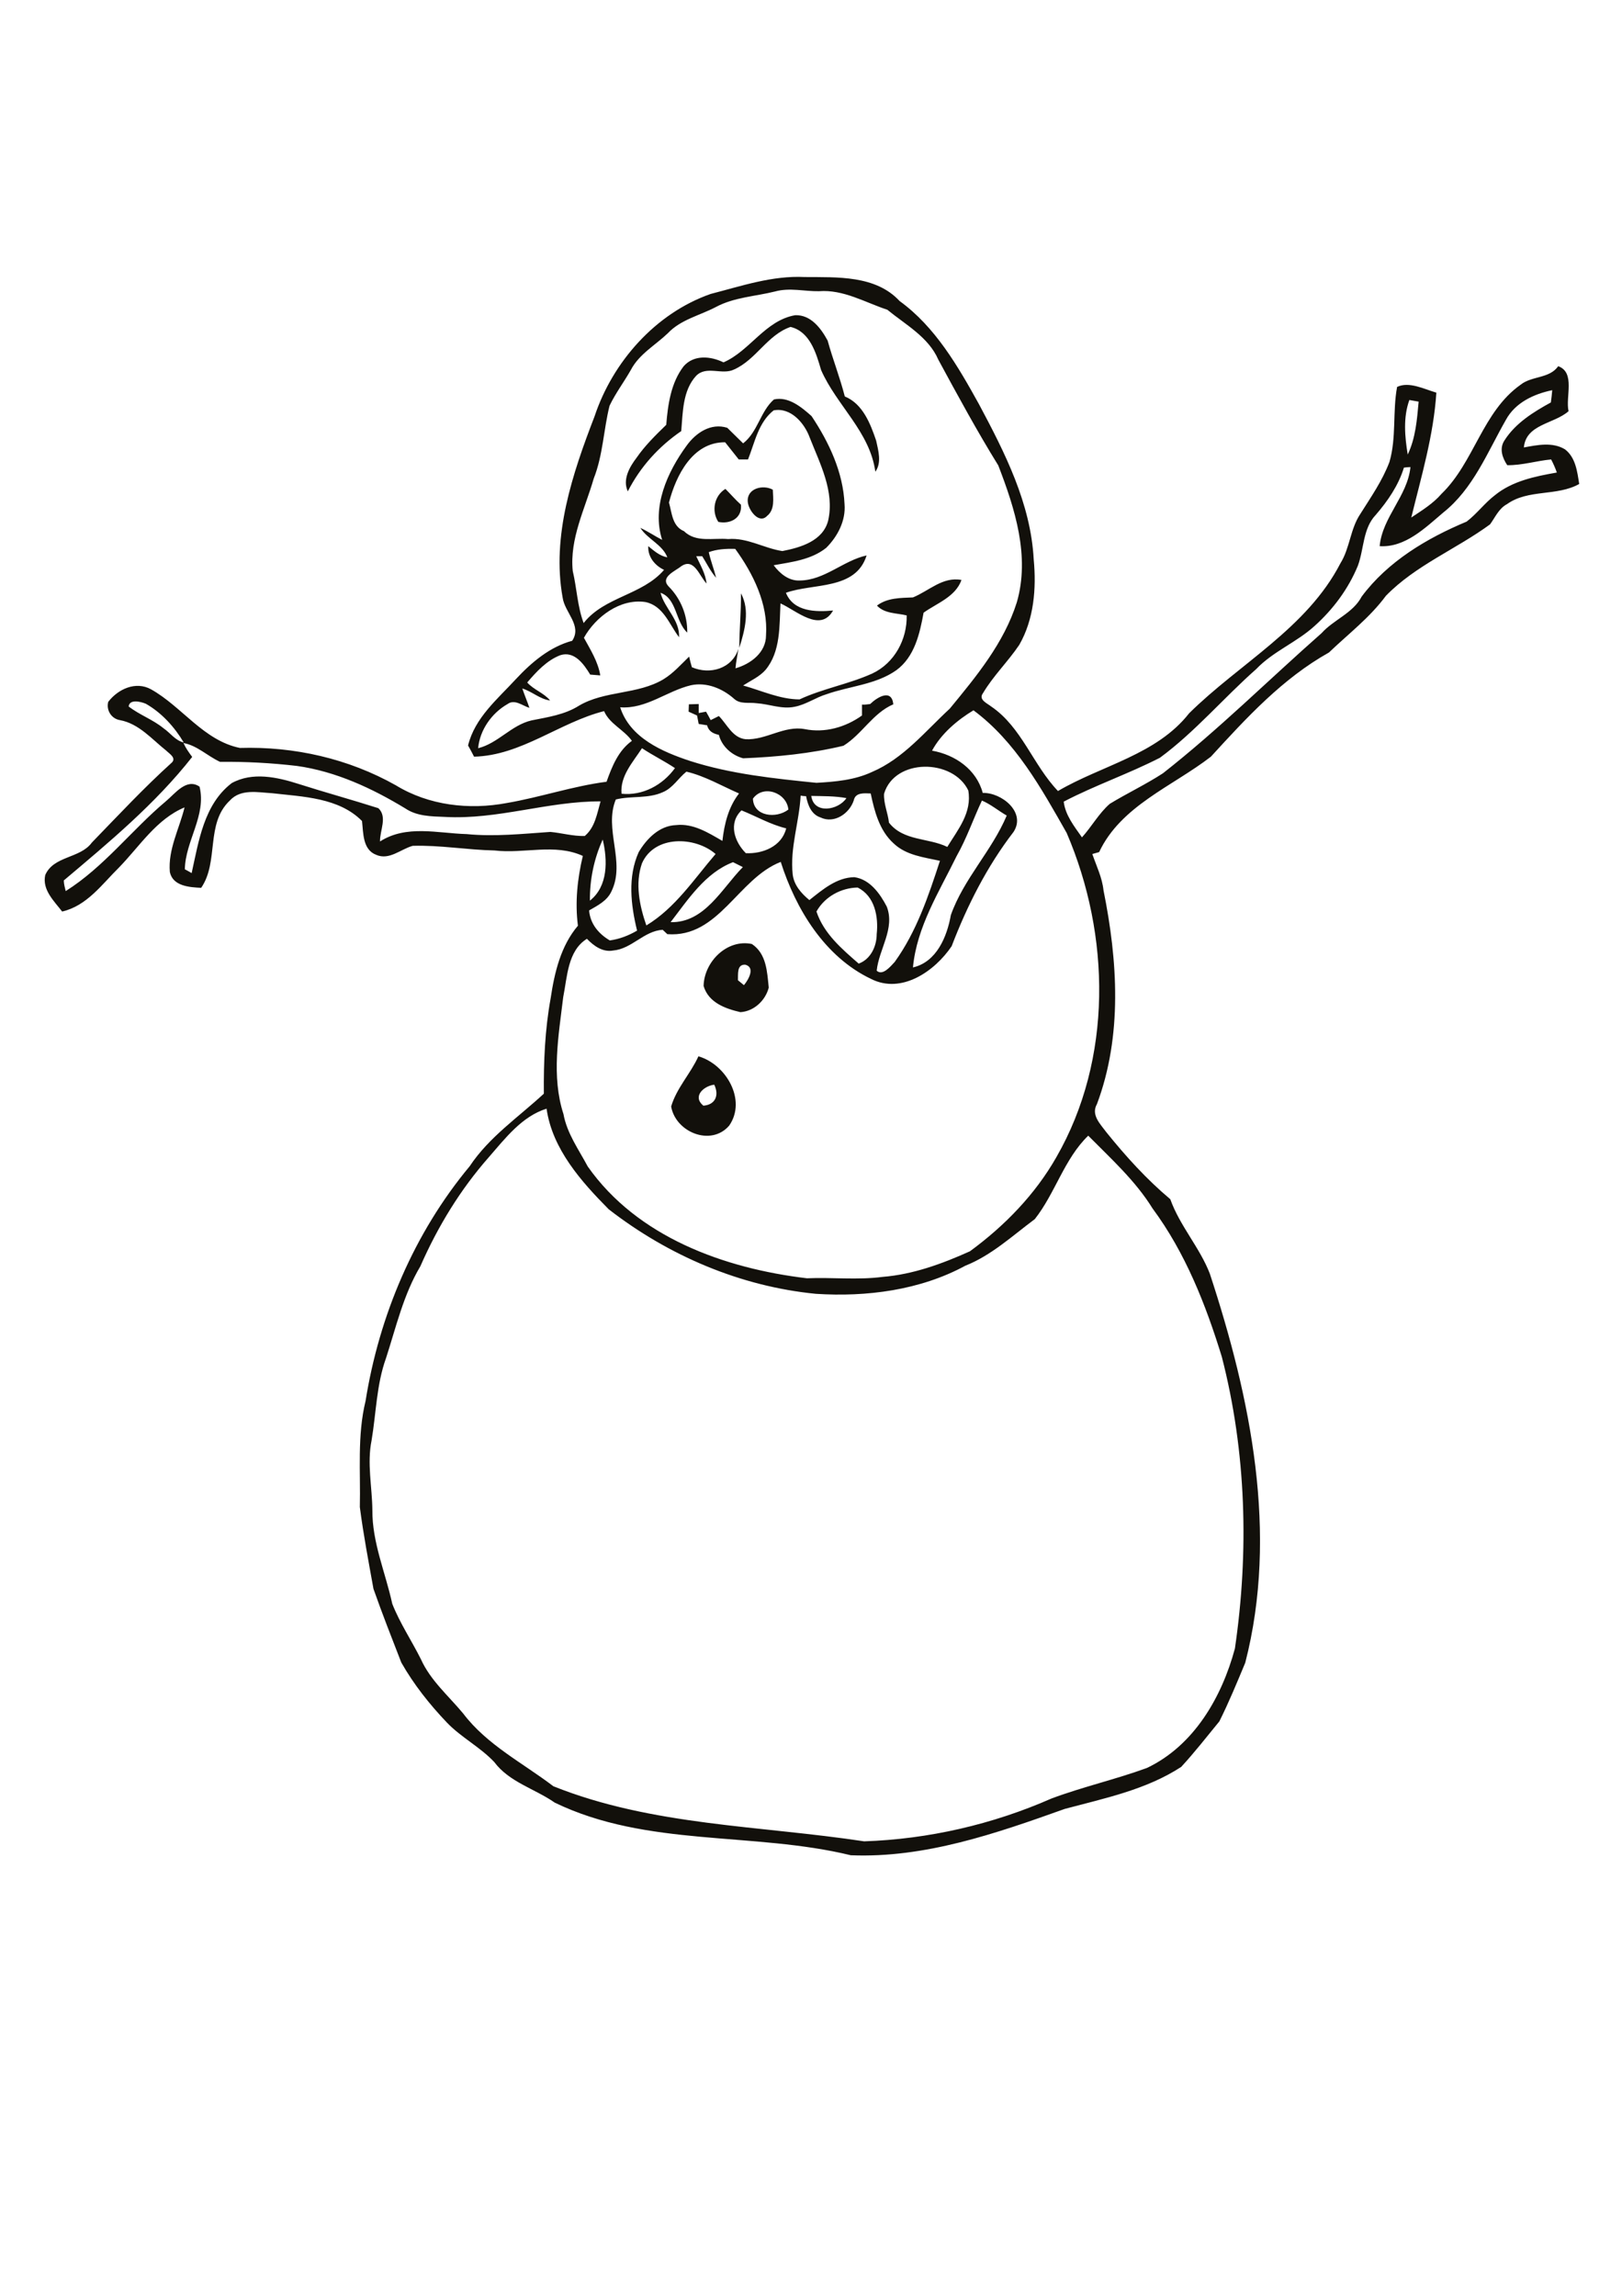 <?xml version="1.0" encoding="utf-8"?>
<!-- Generator: Adobe Illustrator 21.0.2, SVG Export Plug-In . SVG Version: 6.00 Build 0)  -->
<svg version="1.2" baseProfile="tiny" id="Layer_1" xmlns="http://www.w3.org/2000/svg" xmlns:xlink="http://www.w3.org/1999/xlink"
	 x="0px" y="0px" viewBox="0 0 595 842" overflow="scroll" xml:space="preserve">
<path fill="#12100B" d="M258,405.5c4.4-0.3,5.9-3.8,4-7.7C258.1,398.3,253.9,402.1,258,405.5 M246.2,405.8c2-6.8,7.1-12,10-18.4
	c10.1,2.9,17.8,16,11.3,25.4C260.8,420.6,247.8,415.2,246.2,405.8 M270.7,359.5c0.5,0.4,1.6,1.3,2.2,1.8c1.6-1.9,4.3-6.5,0.5-7.5
	C270.2,353.6,270.8,357.4,270.7,359.5 M258.1,361.6c0.2-8.9,8.6-17.3,17.7-15.4c5.4,3.6,5.6,10.2,6.2,16c-1.2,4.7-5.4,8.7-10.4,9
	C266,369.9,259.9,367.7,258.1,361.6 M319.2,258.2c2.7-2.6,7.9-5.7,8.5,0.1c-7.5,3.2-11.5,11-18.3,15.2c-12.1,2.9-24.5,4.1-36.8,4.6
	c-4.1-1.1-7.8-4.3-8.9-8.6c-2-0.4-3.8-1.3-4.3-3.5c-1-0.2-2.1-0.3-3.1-0.5c-0.2-1-0.4-2-0.6-3.1c-1-0.5-2.1-0.9-3.1-1.4
	c0-0.7,0.1-2,0.1-2.7c1.2,0,2.4-0.1,3.6-0.1c0,1.1,0,2.2,0,3.3c0.9-0.2,1.8-0.3,2.7-0.5c0.6,1,1.1,2,1.7,3.1c1-0.5,2-1,3-1.5
	c3,3,5,8,9.8,8.5c7.5,0.4,14.1-5.1,21.7-3.7c7.4,1.5,15-0.7,21-5c0-1.3,0-2.7,0-4C317.2,258.5,318.2,258.3,319.2,258.2 M271.8,217.6
	c3.4,6.2,1.4,13.6-0.6,20C271.2,231,271.9,224.2,271.8,217.6 M263.5,191.4c-2.6-4-1.5-9.6,2.6-12.1c1.9,1.9,3.7,4,5.7,5.8
	C272.3,190.1,267.8,192.3,263.5,191.4 M274.3,184c-0.4-4.9,5.6-6.4,9.2-4.4c0.1,3.2,0.8,7.3-2.1,9.6
	C278.4,192.4,274.5,187,274.3,184 M265.4,132.9c9.7-4.2,15.3-15.4,26.3-17.3c5.7-0.2,9.4,4.7,11.9,9.3c1.9,6.9,4.5,13.5,6.3,20.5
	c6.6,2.7,9.4,10,11.5,16.2c0.8,3.7,2.1,8.1-0.3,11.4c-2-14.7-14.2-24.3-19.9-37.3c-1.8-6.2-4.1-14.1-11.2-15.8
	c-8.5,2.9-12.6,12-20.7,15.6c-4.4,2.2-10.2-1.6-14,2.4c-4.9,5.4-4.8,13.3-5.4,20.2c-8.3,5.7-15,13.1-19.6,22.1
	c-2-4.3,0.6-8.9,3.2-12.3c3.1-4.5,7-8.3,10.9-12.1c0.6-7.4,1.7-15.4,6.4-21.5C254.6,130,260.7,130.6,265.4,132.9 M179.4,424.3
	c-10.5,11.9-18.8,25.5-25.2,40.1c-6.2,10.4-8.9,22.3-12.6,33.7c-3.5,9.7-3.6,20.1-5.3,30.2c-1.7,8.4,0.2,17,0.3,25.5
	c-0.1,11.9,4.8,22.9,7.3,34.4c2.8,7.1,7.1,13.5,10.5,20.3c3.5,7.8,10.1,13.4,15.5,19.9c8.7,11.5,21.8,18.1,33.1,26.7
	c36.2,14.5,75.9,14.4,114,20.2c23.6-0.8,47.1-6.2,68.7-15.7c11.5-4.3,23.5-7,35-11.2c17.3-8.2,27.5-26,32.3-43.8
	c5.2-35.5,4.2-72.1-4.8-107c-5.9-19.2-13.4-38.2-25.4-54.4c-6.3-10.2-15.3-18.3-23.6-26.7c-8.8,8.5-12.1,21.1-19.6,30.6
	c-8.2,6.1-15.9,13.3-25.5,17.1c-16.6,9-36.2,11.5-54.8,10.3c-27.7-2.7-54.1-14-76-31c-10.1-10.2-20.7-22.1-22.8-36.9
	C191.5,409.4,185.4,417.4,179.4,424.3 M299.5,334.3c2.7,8.1,9.3,13.7,15.5,19.1c4.4-1.6,6.6-6.4,6.6-10.8c0.7-6.4-0.7-14-7-17.1
	C308.5,325.6,302.5,328.9,299.5,334.3 M246,338.2c12.5,0.3,18.8-12.4,26.5-20.2c-1.2-0.6-2.4-1.2-3.6-1.8
	C258.7,320.1,252.4,329.9,246,338.2 M216.4,330.3c6.7-5.3,6.5-14.8,4.7-22.4C217.9,314.9,216.3,322.7,216.4,330.3 M235.5,316.6
	c-2.6,7.4-0.9,15.6,1.6,22.8c10.6-6.4,17.5-17,25.4-26.2C255,306.7,240.1,306.2,235.5,316.6 M272,297.2c-4.9,4.7-2.6,11.5,1.6,15.7
	c6.2,0.3,13.2-2.5,14.8-9.1C282.6,302.4,277.5,299.4,272,297.2 M360.2,293.6c-3.2,6.8-5.6,13.9-9.3,20.4
	c-6.4,13.1-14.6,25.9-16,40.8c8.7-2,12.5-11.3,13.9-19.2c4.7-13.3,15-23.5,20.5-36.5C366.3,297.4,363.5,295,360.2,293.6
	 M297.6,291.9c0.9,6.8,9.9,5.3,12.9,0.8C306.2,291.9,301.8,292,297.6,291.9 M313.2,293.5c-1.6,4.9-7.2,8.7-12.2,6.3
	c-3.4-1.1-4.7-4.6-5.3-7.8c-0.5,0-1.5-0.1-2-0.2c-0.5,9.7-4,19.2-2.9,29c0.5,3.9,3.2,6.9,6.1,9.3c4.8-3.8,10-8.3,16.5-8.4
	c5.7,0.8,9.4,6,11.9,10.8c3.1,8.1-2.9,15.6-3.7,23.5c2.2,2,5.1-1.6,6.6-3.2c8-11.1,12.4-24.2,16.6-37.1c-5.9-1.3-12.4-2-17-6.4
	c-5.2-4.7-7-11.7-8.4-18.3C316.9,290.9,313.8,290.6,313.2,293.5 M276.2,292.9c0.2,6.6,8.6,7.4,13,4
	C288.6,290.7,280,287.6,276.2,292.9 M243.2,290.5c-5.4,2.5-11.6,1.3-17.3,2.7c-4.5,10.9,3.7,22.9-1.6,33.7c-1.6,3.5-5.1,5.2-8.2,7
	c0.4,4.9,3.5,8.6,7.6,11c3.6-0.5,6.9-1.8,10-3.6c-2.3-9.4-3.5-19.7,0.6-28.8c2.9-4.9,7.6-9.7,13.7-9.9c6.3-0.7,11.8,2.8,17,5.8
	c0.7-6.2,2.2-12.4,6.1-17.4c-6.4-2.8-12.5-6.4-19.3-8C248.8,285.4,246.8,289,243.2,290.5 M324.3,291.1c-0.2,3.6,1.4,7,1.8,10.6
	c5.3,6.8,14.4,5.5,21.4,8.9c4-6.5,9.1-12.6,7.7-20.7C349.6,278.2,328.2,278,324.3,291.1 M235.5,274.4c-3.3,5.1-8.1,10.2-7.5,16.7
	c7.8,0.8,15.1-3.2,19.6-9.4C243.7,279.1,239.4,277,235.5,274.4 M67.3,272.5c0.8,1.8,2,3.5,3.2,5.1C57,294.8,40,308.9,23.4,322.9
	c0,1.3,0.4,2.6,0.7,3.9c14-8.8,24.1-22.3,36.7-32.9c3.4-2.8,7.6-8.7,12.4-5.4c2.6,10.5-5.2,19.9-5.4,30.3c0.9,0.5,1.7,0.9,2.5,1.4
	c2.6-11.7,4.5-25.2,14.7-33c7.6-4.2,16.7-2.2,24.5,0.3c9.7,3.1,19.6,5.8,29.3,8.9c3.4,3.2,0.5,8.2,0.6,12.2c9.7-6.2,21.1-3,31.8-2.7
	c10.2,1,20.5-0.1,30.7-0.8c4.2,0.4,8.3,1.6,12.6,1.5c3.8-3.2,4.5-8.2,5.8-12.7c-19.2-0.1-37.8,6.8-57.1,5.7
	c-4.9-0.2-10.2-0.2-14.5-3.1c-12.2-7.4-25.5-13.6-39.8-15.6c-9.4-1.1-18.8-1.6-28.2-1.5C76,277.2,72.3,273.4,67.3,272.5
	 M341.9,275.3c8.5,1.5,16.3,6.9,18.6,15.5c6.9-0.2,16,7.1,11.3,14.3c-9.7,12.6-17,27-22.7,41.9c-6.2,9.2-18.4,17.7-29.6,12
	c-17-8.1-27.6-25.6-33.1-42.9c-15.7,6.1-22.7,27.9-41.6,26.5c-0.4-0.4-1.3-1.2-1.7-1.6c-6.9,0.4-11.3,7-18.2,7.6
	c-3.8,0.7-7.1-1.7-9.6-4.3c-7.1,4.4-7.2,14-8.7,21.4c-1.7,14.2-4.4,29,0.1,42.9c1.3,7.1,5.6,13,8.9,19.2
	c18.2,25.9,50.1,37.4,80.4,41c9.2-0.4,18.5,0.7,27.7-0.5c11.2-0.9,21.9-4.8,32.1-9.4c12.7-9.3,23.9-20.8,31.7-34.5
	c20.7-36,19.9-81.4,3.8-118.9c-9.3-16.4-18.8-33.6-34.2-45C351.3,264,345.3,269,341.9,275.3 M47.2,259.1c4,3.1,8.9,4.8,12.8,8
	c2.5,1.7,4.3,4.5,7.4,5.2c-3.4-5.7-8.1-10.9-13.9-14.2C51.6,257.3,47.5,256.3,47.2,259.1 M260,202.5c0.7,3.2,1.9,6.2,2.7,9.4
	c-2.1-2.4-3.4-5.2-5.1-7.9c-0.6,0-1.7,0-2.2,0c1.5,3.2,3.4,6.4,3.8,10c-2.6-2.6-4.5-9.5-9.2-6.4c-2.2,1.8-7.9,4-4.8,7.4
	c4.5,4.5,7,10.6,6.9,17c-4.4-4.1-3.8-12.5-9.8-14.6c1.5,5.8,7.1,9.9,6.8,16.3c-3.6-4.7-5.7-11.5-12.3-12.9
	c-9.3-1.4-18.3,5.4-22.6,13.1c2.4,4.4,5.2,8.8,6,13.8c-1.2-0.1-2.5-0.2-3.7-0.3c-2.3-3.8-5.8-8.8-11-7.1c-4.9,1.9-8.7,6-12.1,10
	c2.4,2.7,6.1,3.8,8.4,6.6c-3.8-0.5-6.6-3.3-10.2-4.4c0.8,2.4,1.8,4.7,2.6,7.1c-2.6-0.8-5.4-3.3-8-1.4c-5.8,3.3-10.2,9.5-10.8,16.2
	c7.3-1.8,12.2-8.5,19.6-10.2c6-1.2,12.2-2.1,17.4-5.4c9.5-5.6,21.5-4,31-9.7c3.6-2.2,6.4-5.4,9.4-8.3c0.3,1.3,0.6,2.6,1,3.9
	c6.7,2.9,14.8,0.5,17.1-6.8c-0.4,2.4-0.9,4.8-1.1,7.2c5.6-1.6,11.2-5.8,11.2-12.1c0.8-11.5-4.7-22.6-11.3-31.7
	C266.3,201.2,263,201.4,260,202.5 M283.8,150.5c-5.6,4.4-6.9,11.7-9.4,18c-1.1,0-2.3,0-3.4,0c-1.7-2.1-3.3-4.2-5-6.3
	c-11.9-0.1-18,12.1-20.6,22.1c1.1,3.9,1.2,8.7,5.5,10.5c4.4,4.3,10.7,2.4,16.2,2.9c7-0.6,13.2,3.4,19.9,4.4
	c6.7-1.3,14.9-3.7,16.8-11.2c2.4-10.7-3-20.8-6.8-30.5C295.1,155.2,290.1,149.3,283.8,150.5 M517,146.7c-2.3,6.3-1.7,13.4-0.6,20
	c2.9-6.1,3.4-12.8,4-19.4C519.3,147.1,518.2,146.9,517,146.7 M552.4,154c-6.8,11.9-12,25.3-23,34c-6.6,5.6-14,12.9-23.3,12.3
	c1-10.7,10.2-18.3,11.3-29c-0.6,0-1.8,0.1-2.4,0.2c-2,6.5-5.9,12.2-10.3,17.3c-4.8,5-4.3,12.5-6.6,18.7c-3.5,8.5-9.1,16-15.9,22.1
	c-6.6,6-15.2,9.3-21.4,15.8c-12,10.6-22.4,23-35.3,32.5c-11.5,5.9-23.8,10.1-35.3,16.1c0.6,5,3.9,9.1,6.7,13.1
	c3.6-4,6.2-8.8,10.2-12.3c6.4-3.9,13.2-7.1,19.5-11.2c20.4-16,38.8-34.3,58.2-51.4c4.5-5,11.5-7.3,14.7-13.4
	c9.6-12.9,23.9-21.4,38.5-27.5c3.8-2.9,6.6-6.8,10.4-9.7c6.4-5.2,14.7-6.9,22.7-8.3c-0.6-1.7-1.3-3.3-2.1-4.8
	c-5.4,0.5-10.7,2.2-16.1,2.1c-1.8-2.7-3-6.1-1-9.1c4-6.3,10.6-10.4,17-13.9c0.2-1.5,0.4-3,0.5-4.5
	C562.6,144.5,555.8,147.7,552.4,154 M284.3,106.9c-7.2,1.8-15,2.1-21.7,5.7c-5.9,3.1-12.9,4.6-17.6,9.6c-4.6,4.4-10.6,7.7-13.6,13.5
	c-2.5,4.4-5.6,8.5-7.8,13.1c-2.2,8.8-2.4,18.1-5.8,26.7c-3.2,11.1-8.9,22.1-7.7,33.9c1.5,6.3,1.7,13,4,19.1
	c7.6-9.7,21.5-10.2,29.5-19.5c-3.4-1.6-6-4.8-5.8-8.7c2.1,1.7,4.2,3.6,7,4.1c-1.8-4.7-7.2-6.6-9.9-10.8c2.8,1.3,5.3,3,8,4.4
	c-3.9-12.1,1.9-24.9,9-34.6c3.4-4.7,8.9-8.4,14.9-6.5c1.9,1.9,3.9,3.8,5.8,5.7c5.4-4.2,6.3-11.7,11.3-16.1
	c5.3-1.2,10.1,2.8,13.8,6.1c6.4,9.6,11.6,20.6,12.1,32.3c0.5,6-2.5,11.8-6.7,16c-5.5,4.4-12.6,5.2-19.3,6.4c2.3,3.1,5.6,5.8,9.6,5.6
	c9.1-0.1,15.9-7.3,24.5-9.2c-4,12.8-19.6,10.1-29.6,13.7c2.8,7,11,7.1,17.3,6.5c-4.7,8.3-13.6-0.1-19.3-2.6
	c-0.4,8.2,0.1,17.7-5.5,24.4c-2.2,2.5-5.4,3.9-8.2,5.7c6.8,1.9,13.6,5.1,20.7,5.1c8.6-4,18.1-5.6,26.7-9.5
	c8.1-3.8,12.8-12.5,12.6-21.3c-3.7-0.9-8.1-0.6-10.9-3.6c3.8-2.9,8.7-2.8,13.2-3c5.9-2.4,10.9-7.7,17.8-6.4c-2.2,6.2-9,8.5-13.9,12
	c-1.4,7.7-3.3,16.2-10,21.1c-7.5,5.3-17.1,5.8-25.6,8.8c-4,1.2-7.5,3.8-11.7,4.6c-4.7,1-9.3-1-14-1.3c-2.8-0.4-6,0.5-8.3-1.7
	c-4.2-3.7-10-6.1-15.7-4.9c-8.9,2.1-16.4,8.8-26,8.1c3.6,11.2,15.4,16.3,25.7,19.7c15,4.8,30.7,6.4,46.3,8c6.9-0.4,14-1,20.4-4
	c11.5-4.9,19.5-14.9,28.5-23.2c9.8-11.9,19.9-24.1,24.6-39c4.9-16.9-0.7-34.4-6.8-50.2c-7.8-12.6-14.9-25.7-22-38.8
	c-3.6-8.3-12-12.8-18.7-18.3c-8.2-2.7-16.1-7.5-25.1-6.8C295.2,106.9,289.7,105.4,284.3,106.9 M260.7,107.8
	c11.3-2.9,22.6-6.8,34.5-6.2c11.9,0.1,26-0.7,34.8,8.8c13.1,9.5,21.4,23.9,29.1,37.8c9.5,17.8,19,36.4,20.1,57
	c1,10.6,0.1,21.9-5.3,31.3c-4.1,6.1-9.5,11.3-13.3,17.7c-1.8,2.4,1.5,3.7,3,4.9c11.2,7.6,15.3,21.4,24.5,31
	c16-9.4,36.2-13.3,48.1-28.5c18.5-18.3,43.2-31.2,55.5-55c3.5-5.6,3.6-12.6,7.3-18.1c3.9-6.2,8.1-12.2,10.7-19.1
	c2.6-8.9,1.1-18.4,2.8-27.5c4.4-2.1,9.9,0.8,14.4,2.1c-1,15.6-5.5,30.7-9.2,45.8c3.9-2.6,8-5.1,11.1-8.7c12-11.6,15-30.1,29-40
	c4.1-3.3,10.6-2.2,13.8-6.8c6.4,2.3,2.6,11.3,3.8,16.5c-5.3,4.7-15.6,4.7-16.4,13.3c4.9-0.9,10.5-2.1,15.1,0.7
	c3.9,3,4.5,8.2,5.2,12.7c-8.2,4.6-18.7,1.8-26.5,7.4c-3,1.6-4.3,4.8-6.2,7.4c-12.4,9.1-27.3,15-38.2,26.2c-5.9,8-13.8,14-20.9,20.8
	c-17,9.5-30.3,24-43.3,38.2c-14.1,10.9-33,18-41,35c-0.6,0.2-1.9,0.5-2.5,0.7c1.5,4.4,3.6,8.6,4.1,13.3c5.2,25.8,7,53.3-2.4,78.4
	c-2.3,4,1.3,7.4,3.5,10.4c7.1,8.8,14.7,17.2,23.4,24.5c3.5,9.8,10.8,17.7,14.5,27.3c15,45.6,25.2,95.3,13,142.7
	c-3,7.2-6,14.5-9.5,21.5c-4.6,5.6-9.1,11.4-14,16.7c-12.9,8.4-28.1,11.5-42.7,15.4c-25.2,9-51.3,18.1-78.5,17
	c-35.8-8.7-74.7-2.9-108.6-19.3c-7.3-5.1-16.7-7.5-22.2-14.9c-5.2-5.5-12.1-9-17.3-14.4c-6.4-6.7-12.2-14-16.8-22.1
	c-3.5-9-7-17.9-10.2-27c-1.8-10-3.7-19.9-5-30c0.3-13-1-26.2,2.1-38.9c5-31.3,17.8-61.6,38.2-86.1c7.1-10.7,17.9-18,27.2-26.6
	c-0.1-11.7,0.4-23.5,2.5-35c1.4-9.4,3.7-19.2,10-26.6c-1.1-8.6-0.2-17.2,1.8-25.6c-10.3-4.7-21.6-0.7-32.4-2c-10-0.2-20-2-30-1.7
	c-4.4,1.2-8.6,5.4-13.4,3.3c-5-1.9-4.7-8-5.2-12.4c-8.5-8.6-21.7-8.9-33-10.2c-5.2-0.3-11.5-1.7-15.5,2.7c-9,8.5-3.9,22.4-10.5,32
	c-4.3-0.2-10.4-0.6-11.5-5.8c-0.7-8.3,3.5-15.9,5.4-23.7c-10.3,4.3-16.5,14.3-24,22c-6.3,6.2-11.8,14.1-20.9,16.2
	c-3-3.9-7.4-8-6.2-13.4c3.1-7.1,12.8-6,17.1-11.9c9.7-10,19.1-20.1,29.4-29.4c1.6-1.7-1-3.2-2.1-4.3c-5.3-4.2-10-9.9-17-11.2
	c-3.1-0.5-5.1-3.6-4.3-6.7c3.6-4.7,10.1-7.7,15.7-4.6c11.3,6.3,19.3,18.8,32.6,21.5c19.9-0.6,39.8,3.9,57.2,13.7
	c12.1,7.4,26.9,9.1,40.7,6.5c12.3-2.1,24.2-6.2,36.6-7.8c2-5.6,4.3-11.4,9.3-15c-2.9-4.1-8.2-6.2-10.2-10.9
	c-16.3,4.1-30.4,16.3-47.7,16.7c-0.7-1.4-1.4-2.7-2.2-4.1c2.5-10.2,10.8-17,17.6-24.4c5.7-6.1,12.4-11.8,20.6-14
	c3.7-5.6-2.7-10.3-3.5-15.8c-4.1-22.7,3.6-45.5,11.7-66.5C224.7,132.8,240.4,114.9,260.7,107.8"/>
</svg>
